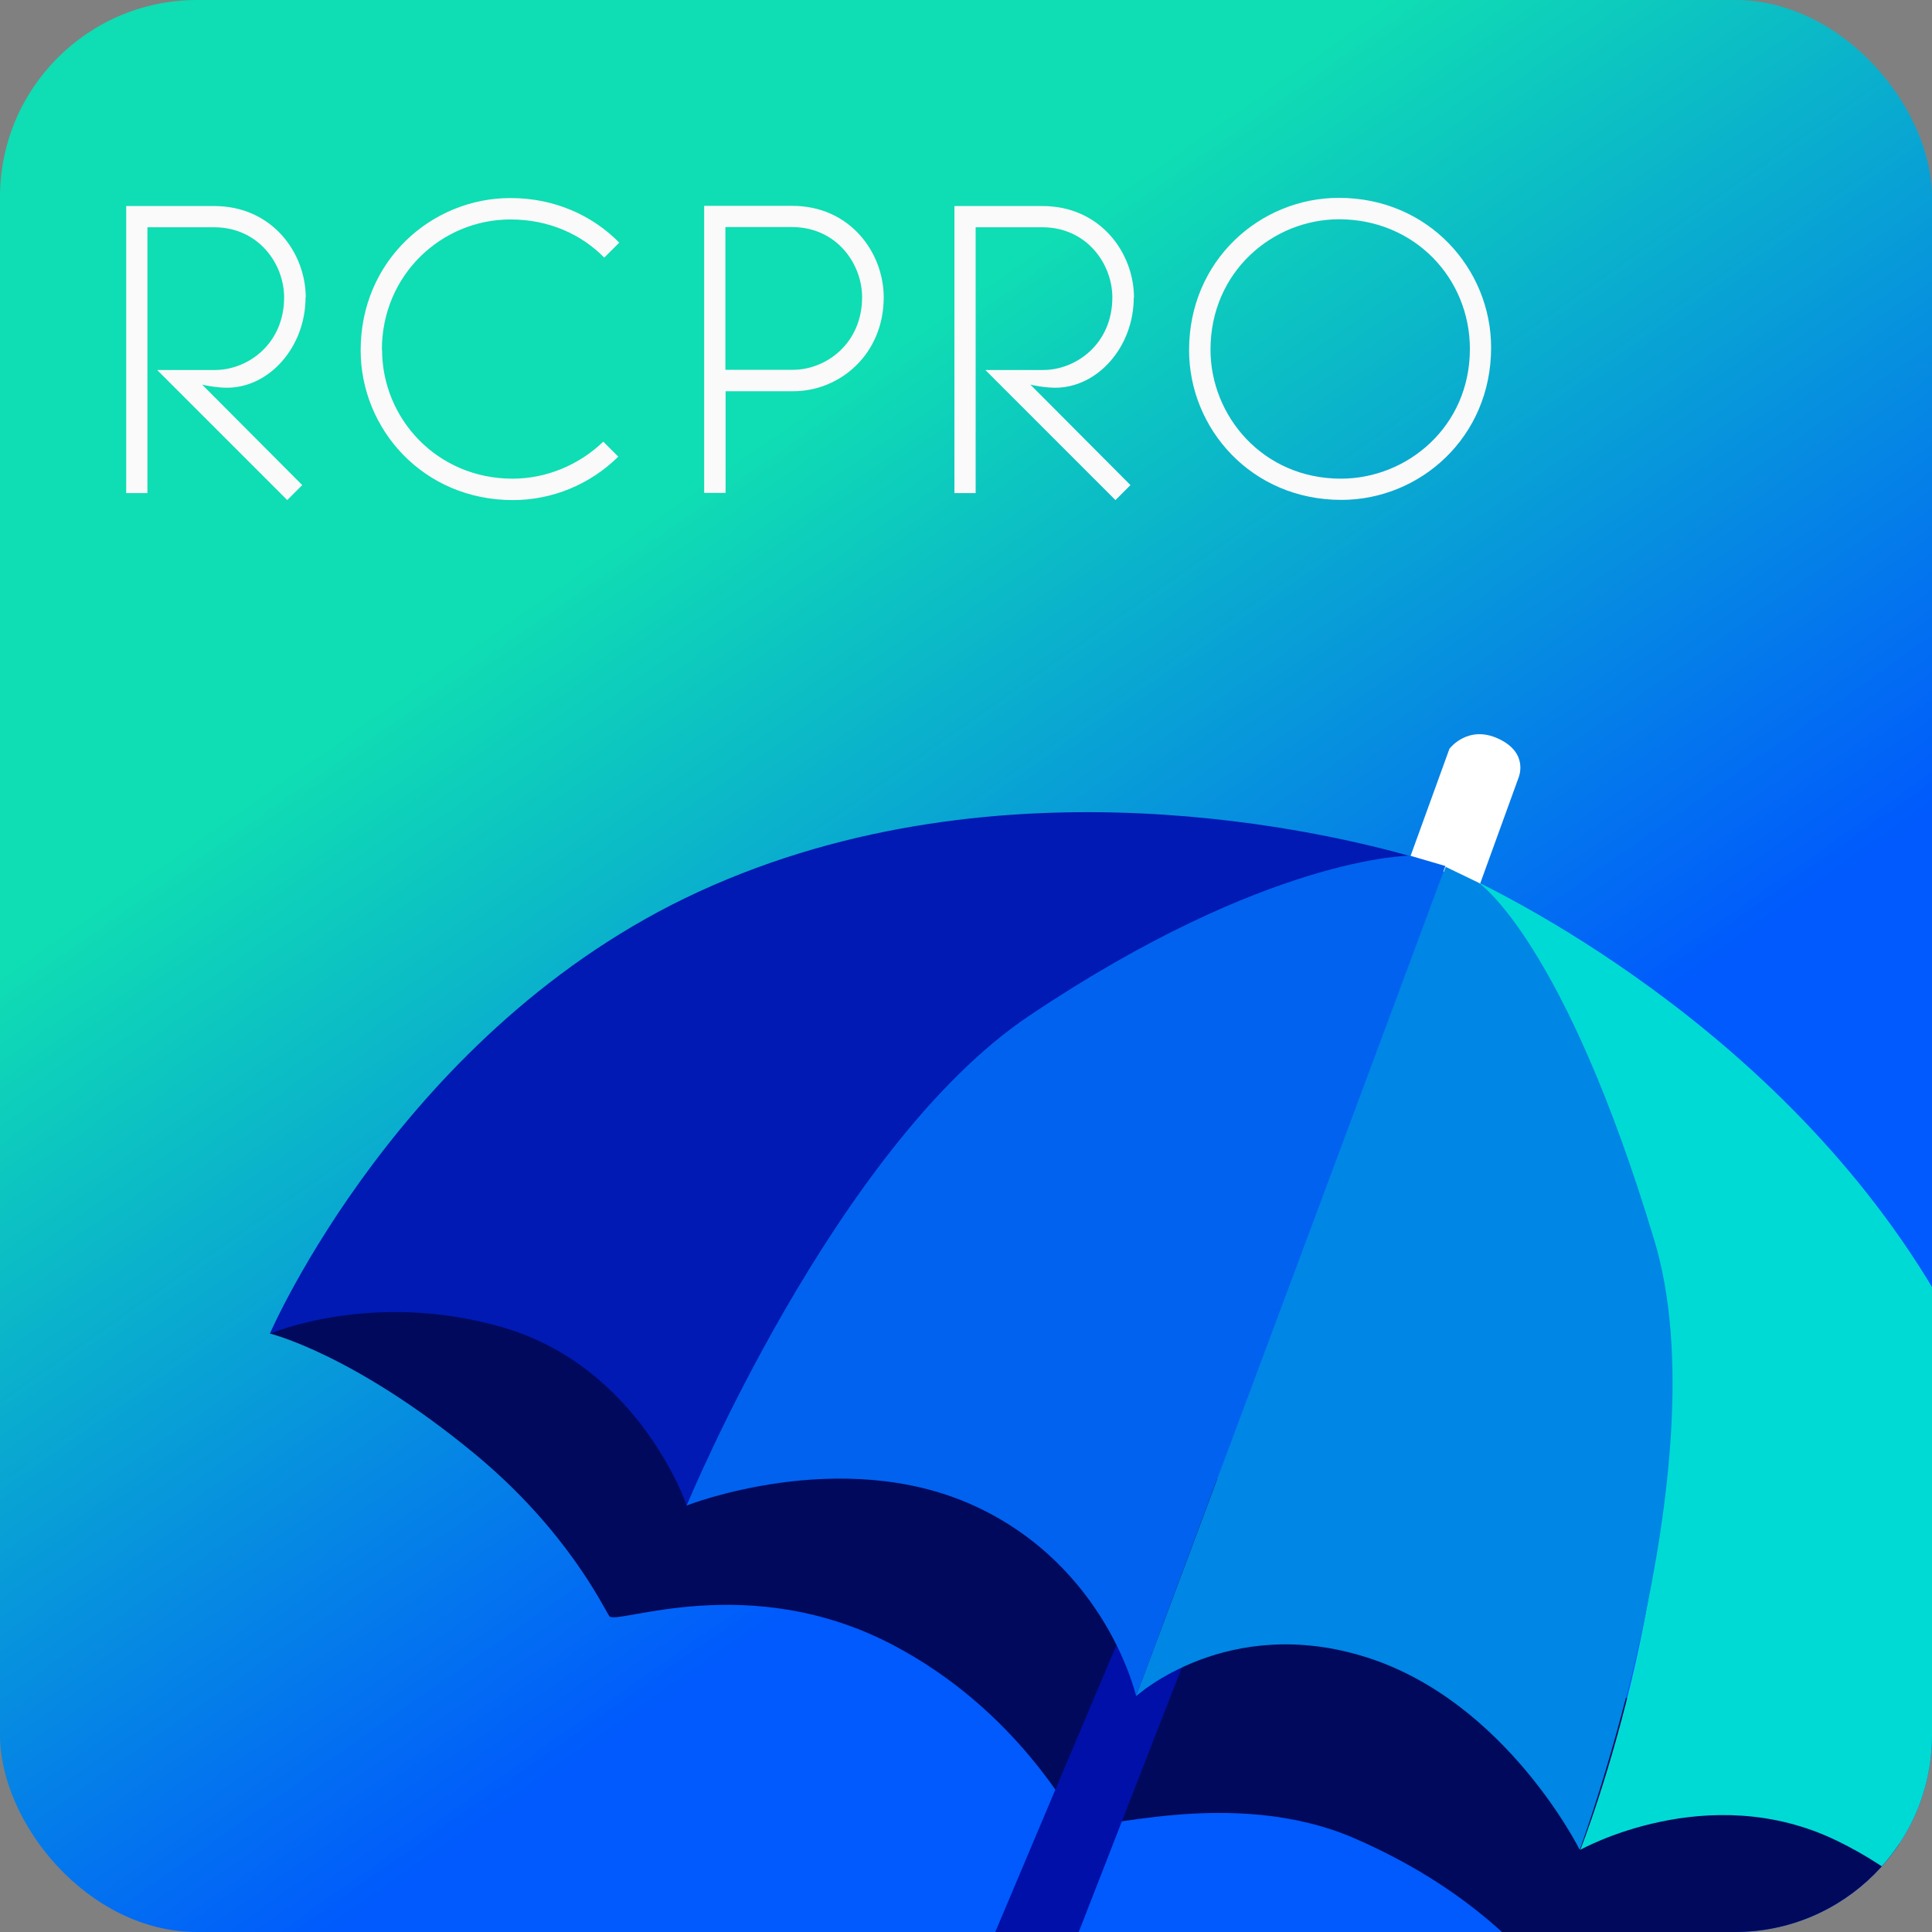 <?xml version="1.0" encoding="UTF-8"?>
<svg id="Calque_1" data-name="Calque 1" xmlns="http://www.w3.org/2000/svg" xmlns:xlink="http://www.w3.org/1999/xlink" viewBox="0 0 99.21 99.21">
  <rect x="0" y="0" width="99.21" height="99.21" fill="#808080" stroke="none"/>
  <defs>
    <style>
      .cls-1 {
        fill: none;
      }

      .cls-2 {
        fill: url(#Dégradé_sans_nom_9);
      }

      .cls-3 {
        fill: #0086e4;
      }

      .cls-4 {
        fill: #001ab3;
      }

      .cls-5 {
        fill: #00dad5;
      }

      .cls-6 {
        fill: #01095d;
      }

      .cls-7 {
        fill: #fff;
      }

      .cls-8 {
        fill: #fafafa;
      }

      .cls-9 {
        fill: #0162ef;
      }

      .cls-10 {
        fill: #0010a9;
      }

      .cls-11 {
        clip-path: url(#clippath);
      }
    </style>
    <linearGradient id="Dégradé_sans_nom_9" data-name="Dégradé sans nom 9" x1="84.07" y1="2" x2="13.8" y2="102.14" gradientTransform="translate(0 100.72) scale(1 -1)" gradientUnits="userSpaceOnUse">
      <stop offset=".31" stop-color="#005afd"/>
      <stop offset=".72" stop-color="#0fddb3"/>
    </linearGradient>
    <clipPath id="clippath">
      <rect class="cls-1" x="0" width="99.21" height="99.21" rx="10.12" ry="10.12"/>
    </clipPath>
  </defs>
  <g>
    <rect class="cls-2" x="0" width="99.21" height="99.21" rx="10.12" ry="10.12"/>
    <path class="cls-8" d="M15.69,15.27c0,2.55-1.86,4.64-4.03,4.64-.51,0-1.15-.12-1.28-.16l5.14,5.16-.77.77-6.68-6.68h2.96c1.72,0,3.56-1.36,3.56-3.73,0-1.7-1.3-3.6-3.6-3.6h-3.42v13.65h-1.09v-14.74h4.52c2.98,0,4.7,2.41,4.7,4.7ZM19.62,17.96c0,3.54,2.83,6.62,6.7,6.62,1.72,0,3.4-.69,4.66-1.9l.77.77c-1.44,1.42-3.38,2.23-5.41,2.23-4.62,0-7.82-3.66-7.82-7.69,0-4.62,3.66-7.82,7.69-7.82,2.27,0,4.21.89,5.59,2.29l-.77.77c-1.17-1.19-2.83-1.96-4.82-1.96-3.52,0-6.6,2.83-6.6,6.7ZM37.25,25.31h-1.09v-14.74h4.52c2.98,0,4.7,2.41,4.7,4.7,0,2.92-2.25,4.82-4.64,4.82h-3.48v5.22ZM37.25,18.99h3.46c1.72,0,3.56-1.36,3.56-3.73,0-1.7-1.3-3.6-3.6-3.6h-3.42v7.33ZM58.22,15.27c0,2.55-1.86,4.64-4.03,4.64-.51,0-1.15-.12-1.28-.16l5.14,5.16-.77.77-6.68-6.68h2.96c1.72,0,3.56-1.36,3.56-3.73,0-1.7-1.3-3.6-3.6-3.6h-3.42v13.65h-1.09v-14.74h4.52c2.98,0,4.7,2.41,4.7,4.7ZM61.06,17.98c0-4.62,3.66-7.82,7.69-7.82,4.62,0,7.82,3.66,7.82,7.69,0,4.62-3.66,7.82-7.69,7.82-4.62,0-7.82-3.66-7.82-7.69ZM75.48,17.92c0-3.64-2.85-6.66-6.72-6.66-3.38,0-6.6,2.67-6.6,6.7,0,3.38,2.67,6.62,6.7,6.62,3.4,0,6.62-2.67,6.62-6.66Z"/>
  </g>
  <g class="cls-11">
    <path class="cls-7" d="M75.95,45.54l-3.54-1.52,2.02-5.57s.94-1.26,2.53-.51,1.01,2.02,1.01,2.02l-2.02,5.57Z"/>
    <path class="cls-6" d="M13.86,68.48s4.28,1.03,10.51,6.17c4.73,3.91,6.59,7.84,6.92,8.34s7.17-2.42,14.6,1.5c6.36,3.36,9.04,8.7,9.54,9.2s7.79-2.05,14.15.72c6.7,2.92,9.23,6.7,9.98,7.2s4.93-.85,9.87.31c4.62,1.08,11.29,4.37,13.29,5.95,2,1.58,7.73-6.28,7.73-6.28l-52.1-27.86s-31.56-11.43-32.22-11.34-12.26,6.09-12.26,6.09Z"/>
    <polygon class="cls-10" points="57.25 84.66 48.66 105.01 53.62 103.76 60.84 85.24 58.17 82.74 57.25 84.66"/>
    <path class="cls-4" d="M13.86,68.48s6.78-15.68,22.02-22.69c15.68-7.21,32.72-2.9,36.53-1.83,0,0-10.76,1.38-20.19,9.01-10.53,8.52-16.95,24.36-16.95,24.36,0,0-2.39-7.12-9.46-9.17-6.68-1.94-11.95.33-11.95.33Z"/>
    <path class="cls-9" d="M74.22,44.48l-15.88,42.62s-1.5-6.67-8.34-9.79c-6.84-3.11-14.74,0-14.74,0,0,0,7.62-18.46,17.59-25.15,12.26-8.23,19.56-8.22,19.56-8.22l1.81.53Z"/>
    <path class="cls-5" d="M102.96,102.79s5.48-16.18-1.13-31.6c-6.8-15.86-22.33-24.09-25.87-25.86,0,0,6.29,6.89,8.94,20.22,2.64,13.31-3.75,29.44-3.75,29.44,0,0,6.55-3.68,13.17-.47,6.26,3.03,8.64,8.26,8.64,8.26Z"/>
    <path class="cls-3" d="M74.24,44.51l-15.9,42.59s4.69-4.27,11.85-1.99,10.93,9.88,10.93,9.88c0,0,7.29-19.78,3.84-31.27-4.64-15.43-9.03-18.39-9.03-18.39l-1.7-.82Z"/>
  </g>
</svg>